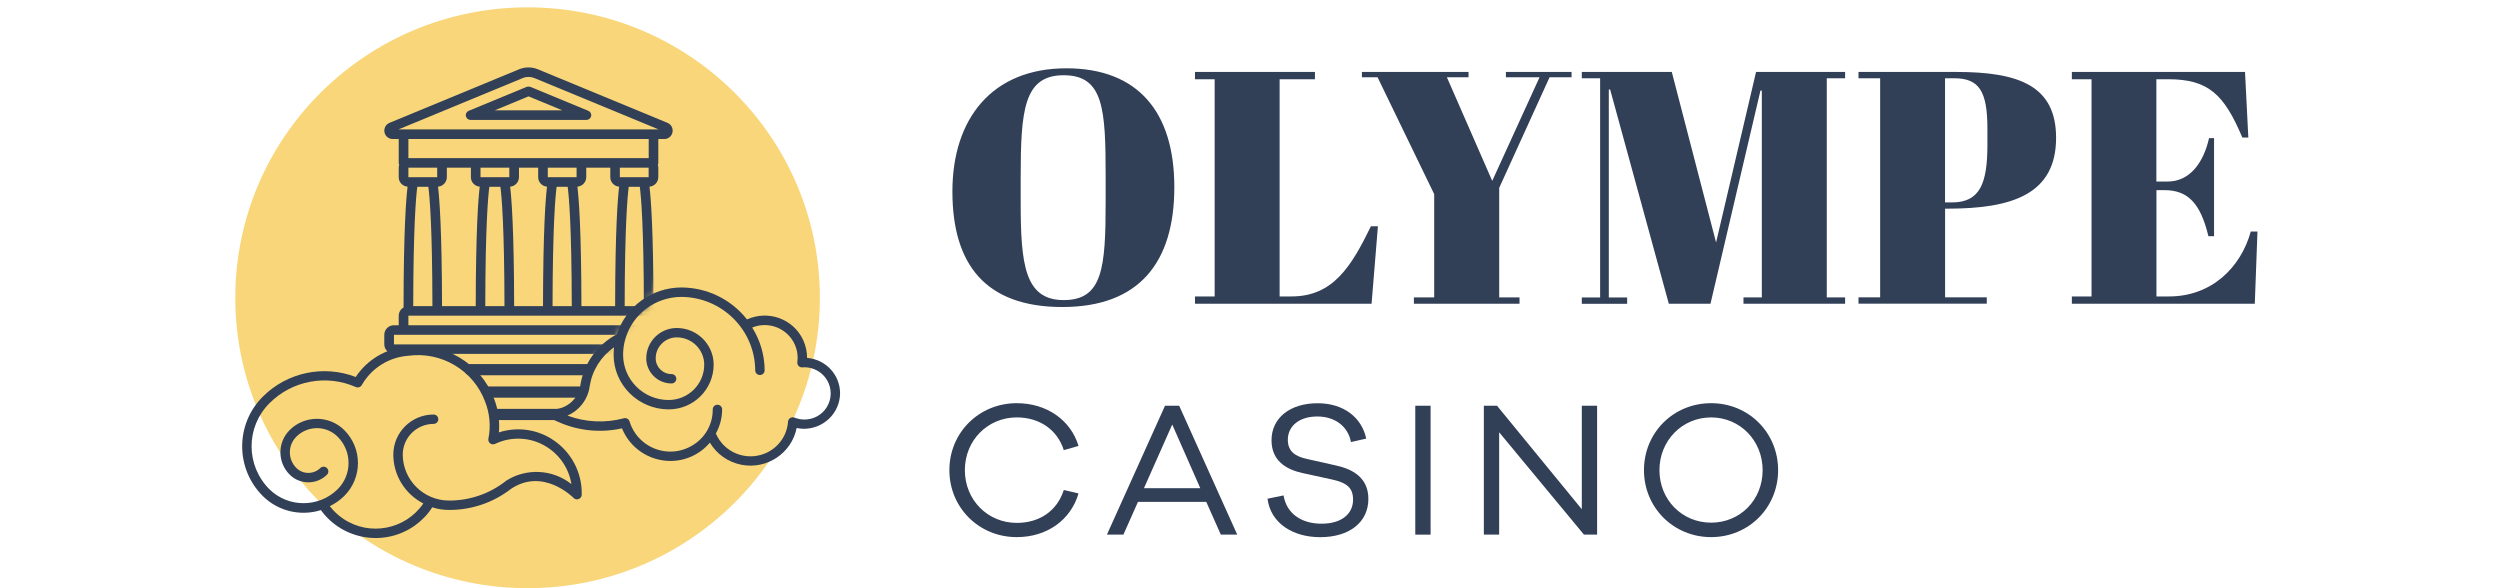 <svg xmlns="http://www.w3.org/2000/svg" width="340" height="80" viewBox="0 0 340 80" fill="none">
<g clip-path="url(#clip0_5337_49575)">
<path d="M145.025 9.289C154.769 9.289 159.709 15.235 159.709 25.451C159.709 35.667 154.951 41.754 144.479 41.754C134.007 41.754 129.527 35.943 129.527 26.041C129.527 16.139 134.917 9.289 145.025 9.289ZM150.368 24.059C150.368 14.826 150.099 10.233 144.661 10.233C139.223 10.233 138.812 15.007 138.812 24.24V27.48C138.812 35.943 139.358 40.811 144.661 40.811C149.965 40.811 150.368 36.446 150.368 27.394V24.059Z" fill="#313f57"/>
<path d="M178.832 9.785V10.776H174.028V40.315H175.658C181.278 40.315 183.772 36.265 186.447 30.768H187.397L186.534 41.306H162.519V40.315H165.194V10.776H162.519V9.785H178.832Z" fill="#313f57"/>
<path d="M209.378 10.508H204.803V9.785H213.732V10.508H210.74L203.893 25.546V40.449H206.655V41.306H192.289V40.449H195.051V26.403L187.349 10.508H185.22V9.785H199.721V10.508H196.777L202.943 24.602L209.378 10.508Z" fill="#313f57"/>
<path d="M250.935 9.785V10.642H248.441V40.449H250.935V41.306H237.114V40.449H239.607V12.309H239.425L232.626 41.306H226.959L218.98 12.176H218.798V40.457H221.291V41.314H215.125V40.457H217.618V10.642H215.125V9.785H227.362L233.386 32.977L238.824 9.785H250.927H250.935Z" fill="#313f57"/>
<path d="M266.077 9.785C274.594 9.785 279.628 11.672 279.628 18.743C279.628 26.395 273.692 28.377 264.897 28.377H264.533V40.441H270.201V41.298H252.755V40.441H255.7V10.642H252.755V9.785H266.077ZM264.533 27.527H265.483C269.291 27.527 270.288 24.916 270.288 19.694V17.531C270.288 12.443 269.204 10.642 265.752 10.642H264.525V27.527H264.533Z" fill="#313f57"/>
<path d="M305.322 9.785L305.773 18.703H304.958C302.464 12.805 300.335 10.776 294.85 10.776H293.267V24.688H294.81C297.755 24.688 299.662 22.211 300.43 18.79H301.111V32.12H300.343C299.259 27.614 297.533 25.86 294.359 25.86H293.275V40.315H295C300.755 40.315 304.744 36.399 306.106 31.491H307.016L306.652 41.306H281.773V40.315H284.449V10.776H281.773V9.785H305.338H305.322Z" fill="#313f57"/>
<path d="M144.677 66.638L146.68 67.11C145.603 70.775 142.334 73.048 138.281 73.048C133.144 73.048 129.115 69.045 129.115 63.941C129.115 58.836 133.144 54.833 138.281 54.833C142.334 54.833 145.603 57.106 146.68 60.645L144.677 61.219C143.783 58.396 141.329 56.768 138.281 56.768C134.331 56.768 131.221 59.882 131.221 63.941C131.221 67.999 134.331 71.113 138.281 71.113C141.337 71.113 143.759 69.516 144.677 66.638Z" fill="#313f57"/>
<path d="M166.033 72.71L164.054 68.258H154.761L152.783 72.71H150.542L158.442 55.179H160.366L168.265 72.71H166.025H166.033ZM159.424 57.735L155.577 66.394H163.239L159.424 57.735Z" fill="#313f57"/>
<path d="M185.814 59.646L183.732 60.118C183.336 58.003 181.571 56.642 179.149 56.642C176.727 56.642 175.144 57.924 175.144 59.812C175.144 61.385 176.141 62.084 177.803 62.431L181.65 63.296C184.096 63.822 186.099 65.049 186.099 67.849C186.099 71.042 183.495 73.056 179.545 73.056C175.809 73.056 172.801 71.144 172.381 67.826L174.566 67.377C174.962 69.839 176.988 71.223 179.727 71.223C182.466 71.223 184.017 69.886 184.017 67.951C184.017 66.3 183.123 65.647 181.144 65.207L177.17 64.342C174.906 63.846 172.927 62.666 172.927 59.867C172.927 56.855 175.429 54.841 179.196 54.841C182.727 54.841 185.204 56.776 185.806 59.654L185.814 59.646Z" fill="#313f57"/>
<path d="M192.479 72.71V55.179H194.56V72.71H192.479Z" fill="#313f57"/>
<path d="M217.207 72.71H215.418L203.885 58.789V72.71H201.803V55.179H203.592L215.125 69.257V55.179H217.207V72.71Z" fill="#313f57"/>
<path d="M241.824 63.941C241.824 69.045 237.819 73.048 232.713 73.048C227.608 73.048 223.579 69.045 223.579 63.941C223.579 58.836 227.584 54.833 232.713 54.833C237.842 54.833 241.824 58.86 241.824 63.941ZM239.718 63.941C239.718 59.914 236.639 56.768 232.713 56.768C228.787 56.768 225.684 59.906 225.684 63.941C225.684 67.975 228.763 71.082 232.713 71.082C236.663 71.082 239.718 67.991 239.718 63.941Z" fill="#313f57"/>
<path fill-rule="evenodd" clip-rule="evenodd" d="M71.752 1C93.709 1 111.503 18.688 111.503 40.496C111.503 62.305 93.701 79.992 71.752 79.992C49.802 79.992 32 62.312 32 40.496C32 18.68 49.802 1 71.752 1Z" fill="#F8D679"/>
<path d="M74.53 56.052C74.38 56.375 74.53 56.752 74.847 56.894L75.891 57.366C78.614 58.593 81.67 58.907 84.591 58.254C85.667 60.92 88.263 62.674 91.153 62.69C93.234 62.698 95.213 61.786 96.543 60.197C97.469 61.754 99.02 62.847 100.809 63.201C104.276 63.893 107.656 61.652 108.345 58.207C108.646 58.27 108.947 58.309 109.255 58.317C110.561 58.333 111.812 57.837 112.754 56.941C113.696 56.044 114.234 54.802 114.25 53.512C114.258 50.98 112.303 48.872 109.762 48.675V48.66C109.762 47.826 109.58 47.008 109.231 46.245C107.902 43.374 104.482 42.124 101.593 43.445C99.448 40.708 96.147 39.104 92.656 39.096C88.659 39.112 85.129 41.676 83.902 45.459C81.258 46.843 79.422 49.391 78.939 52.324C78.694 54.236 77.063 55.675 75.116 55.675C74.862 55.675 74.641 55.824 74.53 56.044V56.052ZM77.182 56.516C78.836 55.793 79.984 54.259 80.205 52.482C80.546 50.358 81.741 48.463 83.514 47.228C83.475 47.559 83.451 47.897 83.451 48.235C83.451 52.34 86.807 55.667 90.939 55.675C94.319 55.675 97.049 52.954 97.057 49.595C97.057 46.843 94.809 44.609 92.039 44.609C89.751 44.609 87.899 46.457 87.891 48.73C87.891 50.618 89.435 52.151 91.335 52.151C91.691 52.151 91.976 51.868 91.976 51.514C91.976 51.16 91.691 50.877 91.335 50.877C90.139 50.877 89.174 49.918 89.174 48.73C89.174 47.157 90.456 45.891 92.039 45.883C94.105 45.883 95.775 47.551 95.775 49.595C95.775 52.246 93.606 54.393 90.939 54.401C87.511 54.401 84.741 51.64 84.741 48.235C84.741 47.48 84.852 46.733 85.073 46.017C86.071 42.682 89.15 40.394 92.656 40.378C98.197 40.41 102.677 44.861 102.709 50.366C102.709 50.72 102.994 51.003 103.35 51.003C103.706 51.003 103.991 50.72 103.991 50.366C103.983 48.306 103.398 46.292 102.297 44.546C102.836 44.326 103.406 44.208 103.991 44.208C106.469 44.208 108.479 46.206 108.479 48.667C108.479 48.856 108.464 49.053 108.44 49.242C108.44 49.281 108.44 49.328 108.44 49.375C108.464 49.729 108.772 49.989 109.129 49.965C109.255 49.957 109.326 49.949 109.398 49.949C109.857 49.949 110.308 50.036 110.735 50.209C112.564 50.94 113.45 53.009 112.714 54.833C111.978 56.658 109.896 57.531 108.06 56.799C107.997 56.776 107.933 56.76 107.862 56.752C107.506 56.729 107.205 56.988 107.173 57.342C107.039 59.253 105.836 60.92 104.063 61.66C101.458 62.753 98.459 61.542 97.358 58.954C97.912 57.956 98.205 56.831 98.213 55.683C98.213 55.329 97.928 55.046 97.572 55.046C97.216 55.046 96.931 55.329 96.931 55.683C96.954 57.743 95.846 59.646 94.034 60.653C93.155 61.156 92.166 61.424 91.153 61.416C88.604 61.408 86.356 59.741 85.62 57.319C85.525 56.988 85.176 56.791 84.836 56.886C82.311 57.562 79.627 57.436 77.182 56.524V56.516Z" fill="#313f57"/>
<path d="M75.044 59.709C72.899 58.357 70.263 58.026 67.849 58.805C67.984 57.232 67.754 55.651 67.177 54.181C65.348 49.407 60.464 46.497 55.367 47.134C52.525 47.378 49.944 48.903 48.377 51.271C44.008 49.587 39.045 50.641 35.744 53.944C32 57.672 32 63.728 35.744 67.464C37.81 69.516 40.858 70.248 43.644 69.375C46.596 73.457 52.319 74.392 56.427 71.467C57.361 70.798 58.169 69.965 58.786 68.997C59.522 69.233 60.29 69.351 61.058 69.351C64.121 69.367 67.097 68.353 69.504 66.481C73.826 63.587 77.847 67.55 78.013 67.723C78.258 67.975 78.67 67.975 78.923 67.723C79.042 67.605 79.113 67.44 79.113 67.267C79.184 64.216 77.641 61.345 75.037 59.709H75.044ZM68.791 65.419C66.599 67.149 63.868 68.085 61.066 68.077C57.599 68.069 54.789 65.277 54.773 61.833C54.773 59.528 56.649 57.657 58.968 57.649C59.324 57.649 59.609 57.366 59.609 57.012C59.609 56.658 59.324 56.375 58.968 56.375C55.944 56.375 53.491 58.821 53.491 61.833C53.498 64.632 55.074 67.189 57.575 68.471C55.145 72.033 50.269 72.969 46.683 70.555C45.987 70.083 45.369 69.509 44.855 68.84C45.575 68.486 46.232 68.022 46.81 67.464C49.303 64.987 49.303 60.968 46.81 58.482C44.76 56.453 41.443 56.453 39.401 58.482C37.715 60.158 37.715 62.879 39.401 64.554C40.802 65.946 43.074 65.946 44.475 64.554C44.72 64.302 44.712 63.893 44.459 63.65C44.214 63.413 43.818 63.413 43.565 63.65C42.662 64.538 41.206 64.538 40.311 63.65C39.124 62.47 39.124 60.559 40.311 59.379C41.855 57.845 44.364 57.845 45.907 59.379C47.902 61.361 47.902 64.57 45.907 66.552C43.343 69.06 39.219 69.06 36.654 66.552C33.401 63.311 33.401 58.074 36.654 54.833C39.725 51.75 44.404 50.877 48.393 52.639C48.702 52.773 49.066 52.639 49.216 52.348C50.522 50.067 52.881 48.581 55.517 48.384C60.037 47.771 64.382 50.358 65.973 54.613C66.607 56.217 66.765 57.971 66.424 59.662C66.353 60.008 66.583 60.346 66.923 60.417C67.058 60.441 67.2 60.425 67.327 60.37C69.583 59.292 72.242 59.442 74.356 60.779C76.153 61.904 77.379 63.744 77.712 65.836C75.139 63.799 71.538 63.626 68.783 65.411L68.791 65.419Z" fill="#313f57"/>
<path d="M63.947 51.035H79.881C80.87 51.035 80.87 49.509 79.881 49.509H63.947C62.958 49.509 62.958 51.035 63.947 51.035Z" fill="#313f57"/>
<path d="M66.401 54.086H78.963C79.952 54.086 79.952 52.56 78.963 52.56H66.401C65.411 52.56 65.411 54.086 66.401 54.086Z" fill="#313f57"/>
<path d="M67.319 57.13H76.208C77.198 57.13 77.198 55.604 76.208 55.604H67.319C66.329 55.604 66.329 57.13 67.319 57.13Z" fill="#313f57"/>
<mask id="mask0_5337_49575" style="mask-type:luminance" maskUnits="userSpaceOnUse" x="43" y="1" width="55" height="51" fill="#000000">
<path d="M88.461 40.992L85.129 44.24L83.562 46.166L81.725 47.991L80.205 49.446L55.066 51.341L45.567 49.824L43.723 30.028L44.641 14.504L55.675 3.234L76.818 1.716L97.659 9.329L97.96 17.547L88.461 40.992Z" fill="#313f57"/>
</mask>
<g mask="url(#mask0_5337_49575)">
<path d="M90.187 44.232H89.53V42.934C89.53 42.47 89.277 42.045 88.873 41.817C88.865 31.2 88.517 26.938 88.327 25.388C88.999 25.333 89.522 24.775 89.53 24.098V22.801C89.53 22.675 89.506 22.541 89.466 22.423C89.506 22.337 89.53 22.25 89.53 22.156V18.908H90.345C90.883 18.908 91.35 18.53 91.453 18.011C91.572 17.484 91.311 16.942 90.812 16.721C90.812 16.721 90.796 16.721 90.788 16.713L73.168 9.431C72.337 9.085 71.403 9.085 70.58 9.431L52.937 16.721C52.446 16.949 52.177 17.484 52.295 18.011C52.406 18.538 52.873 18.908 53.411 18.908H54.227V22.156C54.227 22.25 54.251 22.345 54.29 22.423C54.251 22.549 54.227 22.675 54.227 22.801V24.098C54.227 24.775 54.749 25.333 55.43 25.388C55.24 26.938 54.892 31.2 54.884 41.817C54.48 42.045 54.235 42.47 54.227 42.934V44.232H53.57C52.849 44.232 52.264 44.814 52.264 45.529V46.827C52.264 47.543 52.849 48.125 53.57 48.125H90.171C90.891 48.125 91.477 47.543 91.477 46.827V45.529C91.477 44.814 90.891 44.232 90.171 44.232H90.187ZM79.073 41.636C79.058 31.153 78.717 26.93 78.527 25.388C79.2 25.333 79.723 24.775 79.731 24.098V22.801H83V24.098C83 24.775 83.522 25.333 84.203 25.388C84.013 26.93 83.672 31.153 83.657 41.636H79.081H79.073ZM69.923 41.636C69.907 31.153 69.567 26.93 69.377 25.388C70.05 25.333 70.572 24.775 70.58 24.098V22.801H73.192V24.098C73.192 24.775 73.715 25.333 74.395 25.388C74.206 26.93 73.865 31.153 73.849 41.636H69.931H69.923ZM60.116 41.636C60.1 31.153 59.76 26.93 59.57 25.388C60.242 25.333 60.765 24.775 60.773 24.098V22.801H64.042V24.098C64.042 24.775 64.564 25.333 65.245 25.388C65.055 26.93 64.715 31.153 64.699 41.636H60.124H60.116ZM55.541 22.801H59.459V24.098H55.541V22.801ZM56.752 25.404H58.256C58.422 26.654 58.794 30.65 58.81 41.636H56.198C56.214 30.634 56.586 26.646 56.752 25.404ZM69.266 24.098H65.348V22.801H69.266V24.098ZM66.551 25.404H68.055C68.221 26.654 68.593 30.65 68.609 41.636H65.997C66.013 30.634 66.385 26.646 66.551 25.404ZM78.416 24.098H74.498V22.801H78.416V24.098ZM75.701 25.404H77.205C77.372 26.654 77.744 30.65 77.76 41.636H75.147C75.163 30.634 75.535 26.646 75.701 25.404ZM87.567 24.098H84.298V22.801H88.216V24.098H87.559H87.567ZM85.509 25.404H87.013C87.179 26.654 87.551 30.65 87.567 41.636H84.955C84.971 30.634 85.343 26.646 85.509 25.404ZM71.087 10.618C71.593 10.406 72.163 10.406 72.678 10.618L89.577 17.602H54.187L71.087 10.618ZM88.224 18.908V21.503H55.541V18.908H88.224ZM55.541 42.934H88.224V44.232H55.541V42.934ZM53.578 46.835V45.537H90.179V46.835H53.578Z" fill="#313f57"/>
<path d="M64.002 16.312H79.754C80.063 16.312 80.332 16.092 80.395 15.793C80.459 15.487 80.293 15.188 80.007 15.07L72.171 11.83C72.092 11.798 72.005 11.782 71.918 11.782H71.839C71.752 11.782 71.665 11.798 71.585 11.83L63.749 15.07C63.464 15.188 63.298 15.495 63.361 15.793C63.425 16.1 63.694 16.312 64.002 16.312ZM71.878 13.104L76.485 15.007H67.279L71.878 13.104Z" fill="#313f57"/>
</g>
</g>
<defs fill="#000000">
<clipPath id="clip0_5337_49575" fill="#000000">
<rect width="275" height="79" fill="#313f57" transform="translate(32 1)"/>
</clipPath>
</defs>
</svg>